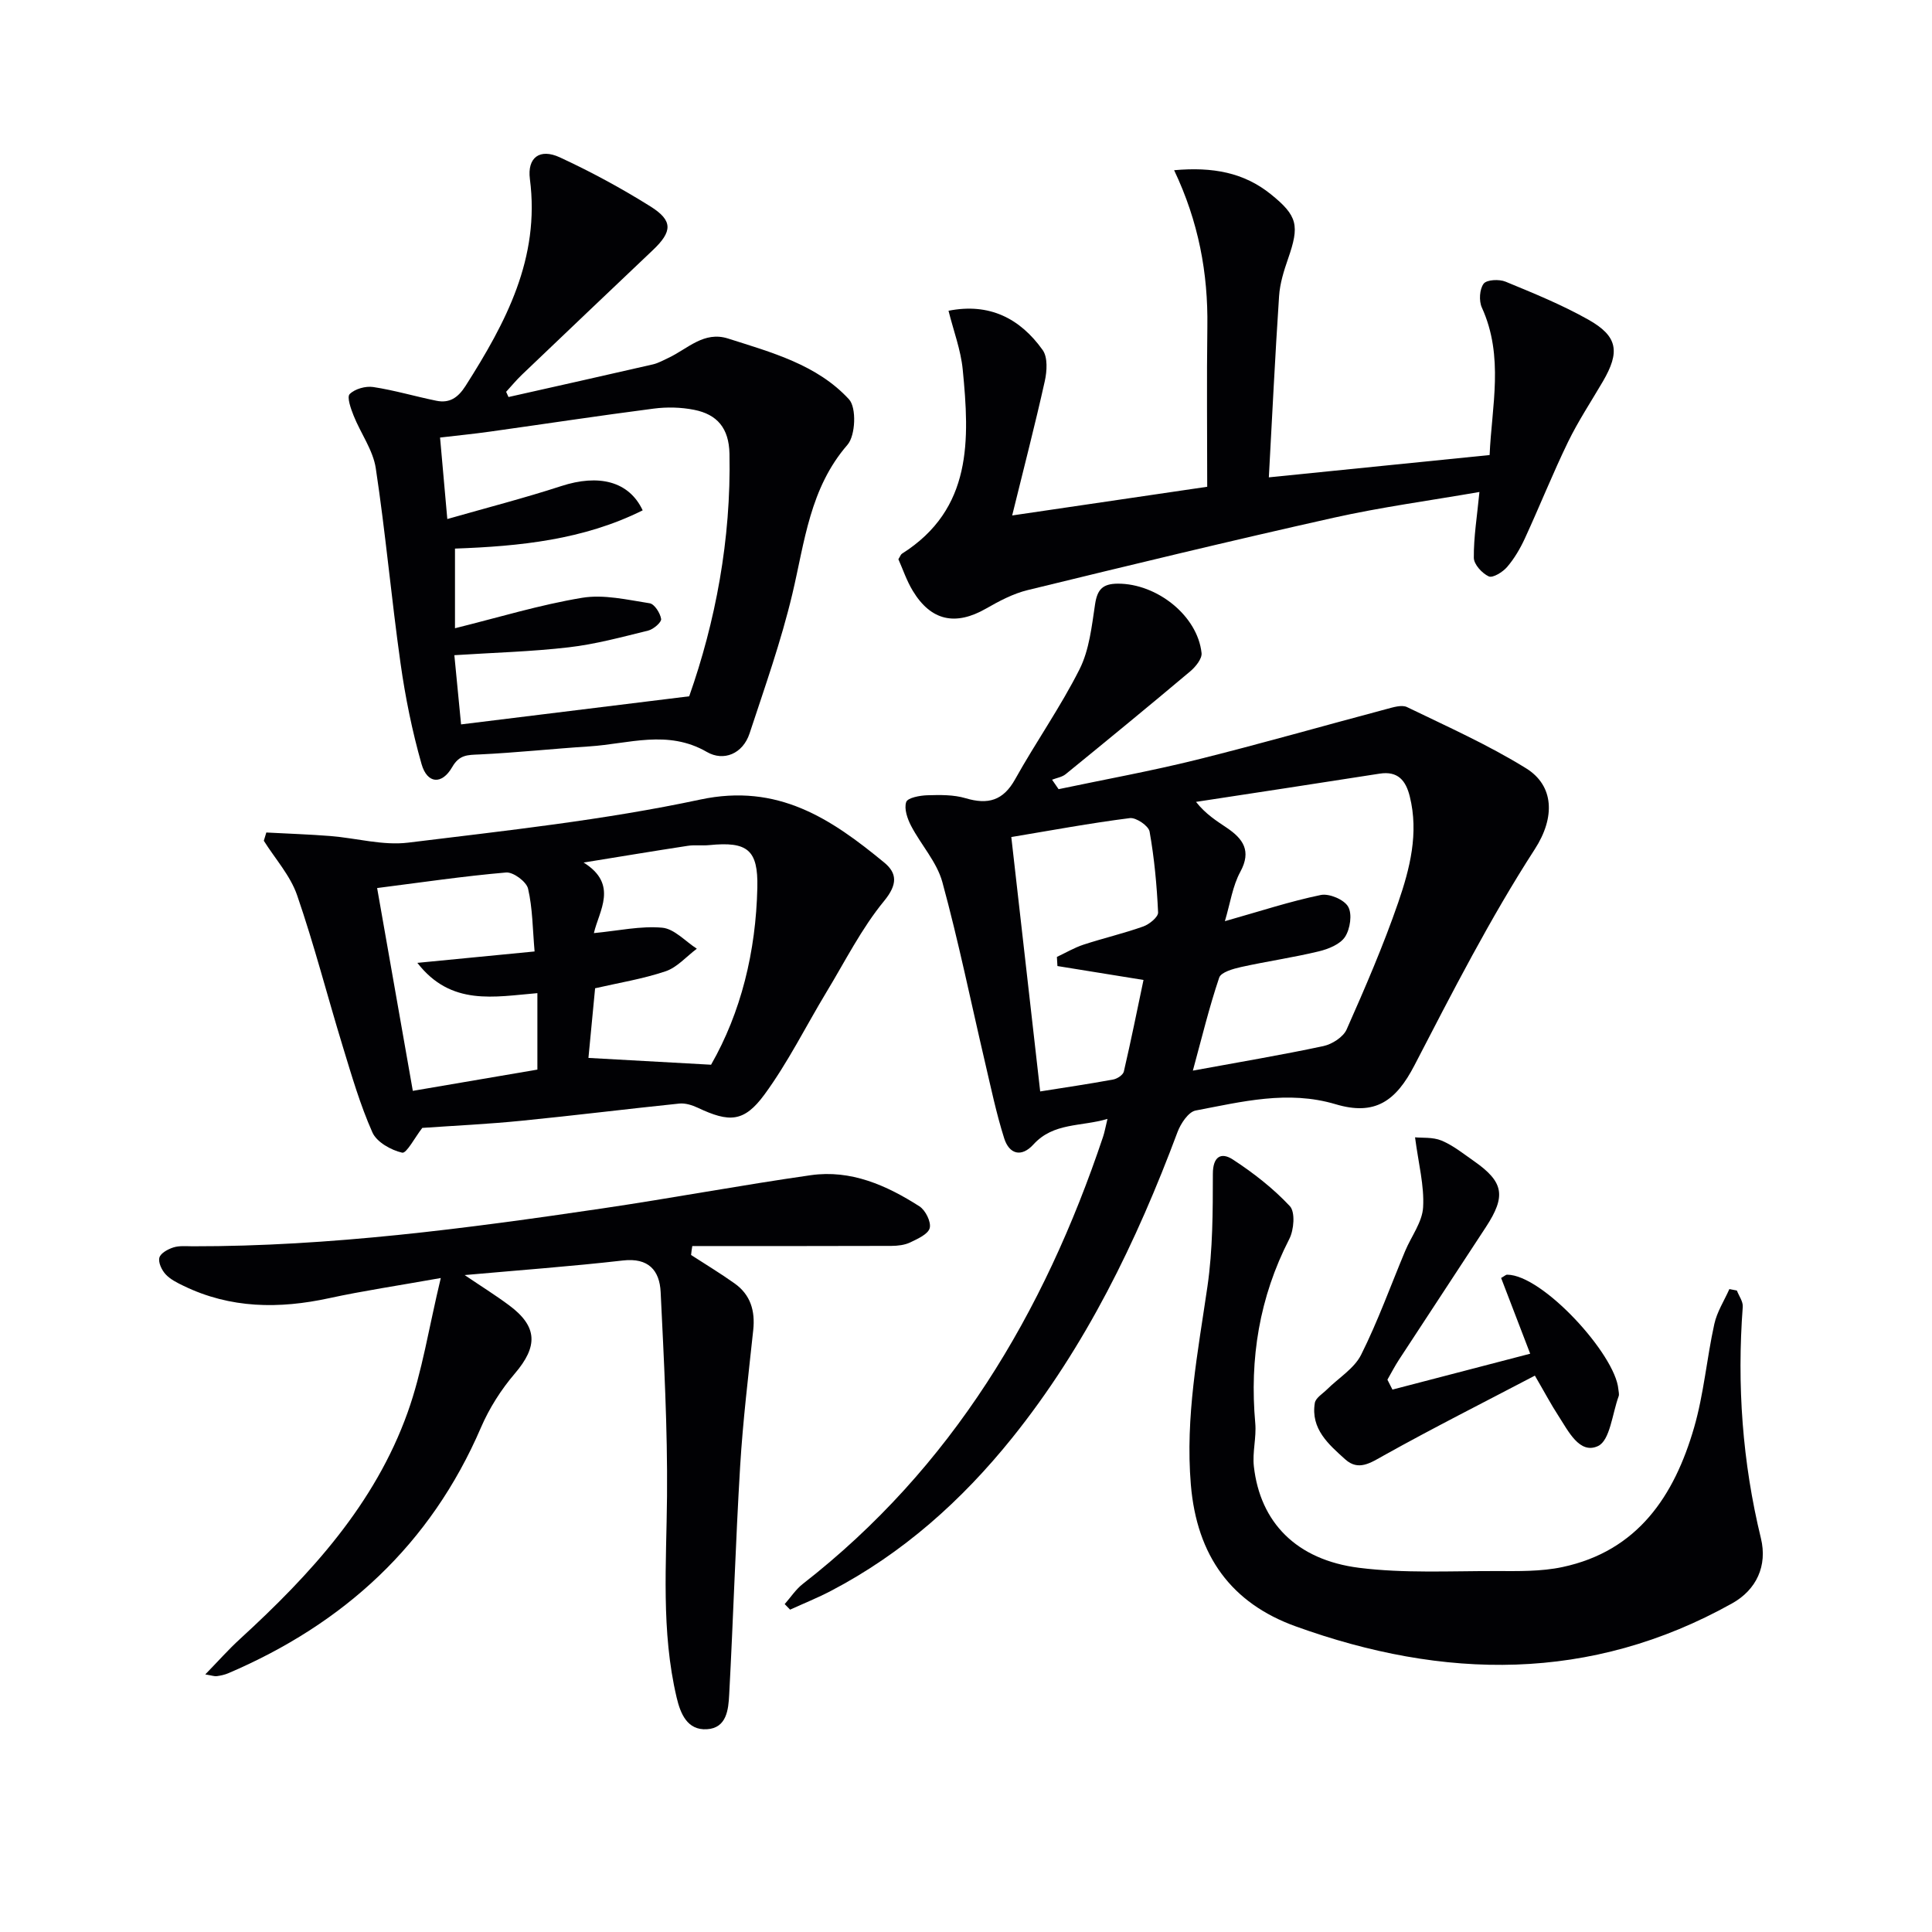 <svg enable-background="new 0 0 400 400" viewBox="0 0 400 400" xmlns="http://www.w3.org/2000/svg"><g fill="#010104"><path d="m219.17 163.39c9.49-2 19.05-3.73 28.46-6.06 13.19-3.28 26.27-7.03 39.4-10.52 1.39-.37 3.18-.95 4.29-.41 8.32 4.03 16.81 7.82 24.64 12.67 5.78 3.58 6.08 10.14 1.8 16.75-9.25 14.31-17.05 29.58-24.91 44.74-3.85 7.44-8.19 10.49-16.32 8.06-9.91-2.95-19.42-.51-28.98 1.3-1.5.28-3.09 2.69-3.75 4.44-8.49 22.72-18.98 44.34-34.26 63.36-10.43 12.97-22.65 23.89-37.49 31.65-2.75 1.44-5.64 2.6-8.47 3.89-.37-.38-.75-.76-1.12-1.15 1.24-1.4 2.29-3.03 3.73-4.16 30.89-24.06 49.94-56.04 62.19-92.6.31-.93.48-1.92.91-3.69-5.5 1.63-11.17.72-15.32 5.28-2.51 2.76-5.02 2.01-6.06-1.25-1.64-5.18-2.75-10.52-3.99-15.82-2.91-12.43-5.46-24.96-8.82-37.26-1.14-4.15-4.41-7.69-6.47-11.63-.77-1.48-1.48-3.55-1.01-4.93.31-.89 2.82-1.35 4.36-1.4 2.65-.08 5.44-.13 7.93.61 4.64 1.38 7.79.52 10.27-3.94 4.28-7.68 9.39-14.93 13.33-22.76 2.02-4.02 2.52-8.88 3.21-13.44.46-3.05 1.54-4.27 4.73-4.28 8.07-.02 16.49 6.62 17.32 14.36.13 1.18-1.24 2.86-2.34 3.79-8.53 7.18-17.15 14.25-25.79 21.29-.75.61-1.87.78-2.82 1.15.47.68.91 1.32 1.35 1.96zm34.43 27.33c7.39-2.09 13.54-4.12 19.85-5.42 1.74-.36 4.83.94 5.67 2.42.88 1.53.42 4.61-.64 6.24-1.01 1.55-3.45 2.53-5.44 3.01-5.31 1.28-10.74 2.06-16.08 3.24-1.65.37-4.16 1.07-4.54 2.2-2.08 6.16-3.61 12.51-5.45 19.25 9.51-1.75 18.32-3.22 27.03-5.08 1.81-.39 4.11-1.87 4.81-3.45 3.83-8.64 7.59-17.34 10.67-26.26 2.42-7.03 4.29-14.35 2.4-21.97-.81-3.27-2.43-5.33-6.27-4.72-12.66 1.99-25.33 3.9-37.99 5.84 2.02 2.55 4.23 3.92 6.38 5.37 3.34 2.26 5.16 4.75 2.8 9.1-1.6 2.93-2.08 6.46-3.2 10.23zm-44.22-17.42c2.03 17.9 3.99 35.13 5.98 52.67 5.01-.8 10.08-1.54 15.12-2.47.83-.15 2.04-.95 2.2-1.65 1.48-6.37 2.77-12.78 4.07-18.96-6.35-1.03-12.09-1.96-17.82-2.88-.04-.63-.07-1.26-.11-1.89 1.83-.86 3.6-1.91 5.51-2.54 4.09-1.34 8.31-2.32 12.36-3.76 1.27-.45 3.13-1.96 3.08-2.92-.26-5.6-.78-11.22-1.76-16.73-.21-1.19-2.8-2.95-4.08-2.79-8.2 1.04-16.34 2.55-24.55 3.92z"/><path d="m105.28 82.2c9.97-2.24 19.95-4.47 29.91-6.76 1.11-.26 2.16-.86 3.21-1.35 3.95-1.85 7.33-5.6 12.34-4 9.03 2.88 18.44 5.41 25.04 12.59 1.58 1.72 1.35 7.49-.32 9.41-7.81 9-8.85 20.08-11.41 30.87-2.32 9.77-5.7 19.3-8.85 28.86-1.41 4.29-5.4 5.86-8.84 3.87-8.11-4.7-16.2-1.68-24.31-1.16-7.6.49-15.18 1.31-22.79 1.67-2.43.11-4.15.02-5.64 2.62-2.14 3.71-5.17 3.47-6.34-.62-1.94-6.81-3.36-13.82-4.35-20.84-1.9-13.45-3.1-27-5.13-40.42-.57-3.76-3.12-7.21-4.58-10.87-.58-1.45-1.44-3.86-.82-4.48 1.08-1.08 3.3-1.7 4.88-1.46 4.4.67 8.69 1.95 13.06 2.84 2.74.56 4.49-.63 6.06-3.09 8.32-13.08 15.44-26.42 13.31-42.8-.58-4.48 2.05-6.42 6.2-4.5 6.44 2.98 12.74 6.39 18.76 10.16 4.7 2.95 4.54 5.2.51 9.03-9.05 8.59-18.1 17.19-27.12 25.81-1.16 1.11-2.18 2.35-3.27 3.54.17.36.33.72.49 1.08zm-11.08 47.87c8.97-2.22 17.54-4.85 26.31-6.3 4.49-.75 9.35.41 13.99 1.13 1 .15 2.19 2.03 2.38 3.25.1.68-1.58 2.13-2.66 2.4-5.45 1.34-10.92 2.83-16.47 3.47-7.72.9-15.51 1.1-23.68 1.63.46 4.76.92 9.44 1.39 14.33 15.57-1.92 30.91-3.81 47.23-5.82 5.39-15.29 8.7-32.39 8.34-50.22-.11-5.31-2.55-8.14-7.31-9.09-2.71-.54-5.64-.61-8.39-.25-11.31 1.46-22.58 3.18-33.87 4.76-3.39.48-6.81.81-10.35 1.23.48 5.43.94 10.51 1.5 16.87 8.18-2.34 15.96-4.34 23.58-6.82 7.73-2.52 14.02-1.05 16.87 5.02-12.24 6.11-25.47 7.44-38.86 7.92z"/><path d="m143.08 259.83c3.01 1.95 6.09 3.81 9.01 5.89 3.3 2.34 4.28 5.67 3.86 9.65-1 9.38-2.14 18.76-2.71 28.18-.95 15.76-1.42 31.55-2.27 47.32-.16 3.06-.51 6.91-4.62 7.15-4.07.24-5.47-3.23-6.26-6.57-3.25-13.77-2.11-27.74-1.99-41.7.12-14.08-.64-28.18-1.32-42.25-.22-4.48-2.52-7.14-7.81-6.53-10.67 1.22-21.4 2-32.77 3.02 3.38 2.29 6.39 4.16 9.22 6.27 5.93 4.41 5.97 8.51 1.15 14.14-2.83 3.31-5.28 7.17-7 11.17-10.43 24.21-28.34 40.61-52.29 50.85-.75.32-1.58.5-2.39.61-.47.07-.97-.13-2.39-.36 2.66-2.73 4.81-5.17 7.2-7.35 14.61-13.38 27.89-27.87 34.69-46.87 3.03-8.46 4.38-17.52 6.87-27.85-8.97 1.6-16.09 2.65-23.09 4.17-10.37 2.25-20.45 2.17-30.17-2.55-1.33-.64-2.76-1.35-3.72-2.4-.8-.87-1.55-2.45-1.28-3.44.24-.92 1.76-1.75 2.89-2.11 1.22-.39 2.63-.25 3.96-.24 28.51.04 56.68-3.68 84.79-7.83 14.44-2.13 28.79-4.83 43.23-6.89 8.29-1.18 15.68 2.09 22.49 6.45 1.25.8 2.45 3.22 2.13 4.49s-2.5 2.24-4.04 2.98c-1.15.55-2.58.71-3.89.72-13.74.05-27.49.03-41.23.03-.11.6-.18 1.23-.25 1.85z"/><path d="m87.43 233.52c-1.55 1.99-3.27 5.34-4.17 5.13-2.31-.53-5.27-2.19-6.16-4.2-2.53-5.7-4.29-11.75-6.12-17.74-3.2-10.45-5.91-21.05-9.47-31.37-1.4-4.06-4.54-7.53-6.89-11.27.17-.57.35-1.14.52-1.71 4.42.24 8.85.38 13.26.73 5.38.43 10.87 2.01 16.1 1.37 20.23-2.49 40.59-4.67 60.48-8.92 16.08-3.43 27.09 3.98 38.09 13.04 2.68 2.21 2.78 4.53-.02 7.95-4.68 5.69-8.06 12.46-11.91 18.82-4.28 7.09-7.98 14.59-12.85 21.24-4.26 5.81-7.31 5.83-13.84 2.75-1.15-.54-2.56-.98-3.79-.86-10.87 1.12-21.71 2.47-32.59 3.55-6.91.7-13.87 1.02-20.64 1.49zm35.53-40.33c5.08-.49 9.67-1.52 14.14-1.12 2.5.22 4.79 2.82 7.17 4.35-2.15 1.61-4.07 3.87-6.48 4.68-4.77 1.6-9.81 2.41-14.58 3.51-.5 5.19-.97 10.09-1.38 14.42 8.47.47 16.61.92 25.39 1.41 6.19-10.82 9.29-23.4 9.58-36.7.17-7.78-2.03-9.56-9.93-8.77-1.49.15-3.02-.08-4.49.15-7.19 1.1-14.37 2.3-21.55 3.46 7.29 4.53 3.16 10.04 2.13 14.61zm-44.88-9.33c2.5 14.2 4.94 28.11 7.39 41.99 8.93-1.52 17.36-2.96 25.79-4.4 0-5.43 0-10.51 0-15.83-8.91.74-17.87 2.74-24.85-6.27 8.17-.79 15.64-1.52 24.27-2.36-.41-4.69-.41-8.96-1.35-13-.34-1.45-3.06-3.47-4.54-3.35-8.75.75-17.45 2.04-26.71 3.22z"/><path d="m306.3 101.86c-10.3 1.79-20.33 3.13-30.17 5.33-21.18 4.73-42.27 9.84-63.35 14.98-3.01.73-5.91 2.27-8.63 3.83-6.32 3.62-11.4 2.56-15.17-3.68-1.27-2.09-2.06-4.48-2.98-6.54.38-.6.49-.98.74-1.14 14.64-9.26 14-23.65 12.58-38.15-.4-4.05-1.9-7.99-2.94-12.15 8.45-1.68 14.83 1.58 19.5 8.14 1.07 1.51.89 4.38.43 6.44-2 8.99-4.32 17.91-6.75 27.8 14.11-2.08 27.01-3.98 40.38-5.94 0-11.22-.12-22.19.03-33.15.16-11.07-1.81-21.71-6.88-32.39 7.99-.72 14.45.48 20.03 4.98 5.57 4.49 5.95 6.49 3.56 13.35-.87 2.5-1.69 5.12-1.86 7.73-.83 12.4-1.42 24.81-2.12 37.53 15.57-1.57 30.36-3.07 45.71-4.62.42-10.03 3.03-20.37-1.61-30.54-.63-1.38-.48-3.8.37-4.93.64-.85 3.23-.97 4.55-.42 5.82 2.4 11.69 4.79 17.15 7.87 6.1 3.44 6.57 6.66 2.98 12.8-2.43 4.15-5.1 8.19-7.2 12.5-3.18 6.56-5.89 13.35-8.94 19.98-.97 2.1-2.18 4.17-3.68 5.92-.9 1.05-2.96 2.32-3.79 1.95-1.39-.63-3.1-2.5-3.1-3.86-.04-4.28.67-8.55 1.16-13.62z"/><path d="m359.6 267.19c.43 1.12 1.3 2.28 1.22 3.37-1.22 16.18-.08 32.15 3.76 47.93 1.38 5.69-.93 10.66-5.96 13.47-29.35 16.39-59.74 15.82-90.39 4.75-13.24-4.78-20.44-14.51-21.68-29.35-1.17-14.04 1.46-27.4 3.44-41.02 1.11-7.66 1.11-15.52 1.12-23.29 0-3.66 1.75-4.54 4.13-2.99 4.25 2.77 8.36 5.97 11.81 9.66 1.15 1.23.85 4.93-.12 6.81-6.19 12.06-8.24 24.75-7.04 38.15.26 2.94-.62 6-.29 8.93 1.3 11.56 8.78 19.35 21.8 20.99 9.32 1.17 18.87.65 28.31.67 4.6.01 9.33.12 13.79-.83 15.58-3.32 23.15-14.74 27.24-28.87 2.02-6.96 2.62-14.33 4.19-21.44.55-2.52 2.05-4.84 3.12-7.24.51.09 1.03.19 1.55.3z"/><path d="m288.29 287.7c9.45-2.46 18.9-4.92 28.52-7.43-2.18-5.68-4.11-10.71-6.02-15.68.71-.4.98-.69 1.26-.68 7.35.04 22.38 16.53 23.01 23.69.04.5.22 1.06.06 1.49-1.32 3.6-1.78 9.14-4.27 10.3-3.83 1.78-6.16-3.14-8.21-6.28-1.53-2.35-2.84-4.84-4.86-8.3-10.51 5.51-20.99 10.79-31.23 16.5-2.82 1.58-5.3 3.3-8.04.83-3.43-3.09-7.17-6.3-6.29-11.67.17-1.05 1.63-1.92 2.54-2.82 2.39-2.37 5.61-4.31 7.04-7.15 3.48-6.95 6.12-14.32 9.13-21.51 1.27-3.03 3.54-5.97 3.71-9.04.26-4.47-.96-9.03-1.67-14.48 1.43.15 3.67-.08 5.5.68 2.41 1.01 4.54 2.74 6.72 4.26 6.14 4.3 6.66 7.19 2.47 13.61-5.99 9.18-12.03 18.32-18.02 27.5-.87 1.33-1.6 2.75-2.39 4.13.35.67.69 1.36 1.04 2.05z"/></g></svg>